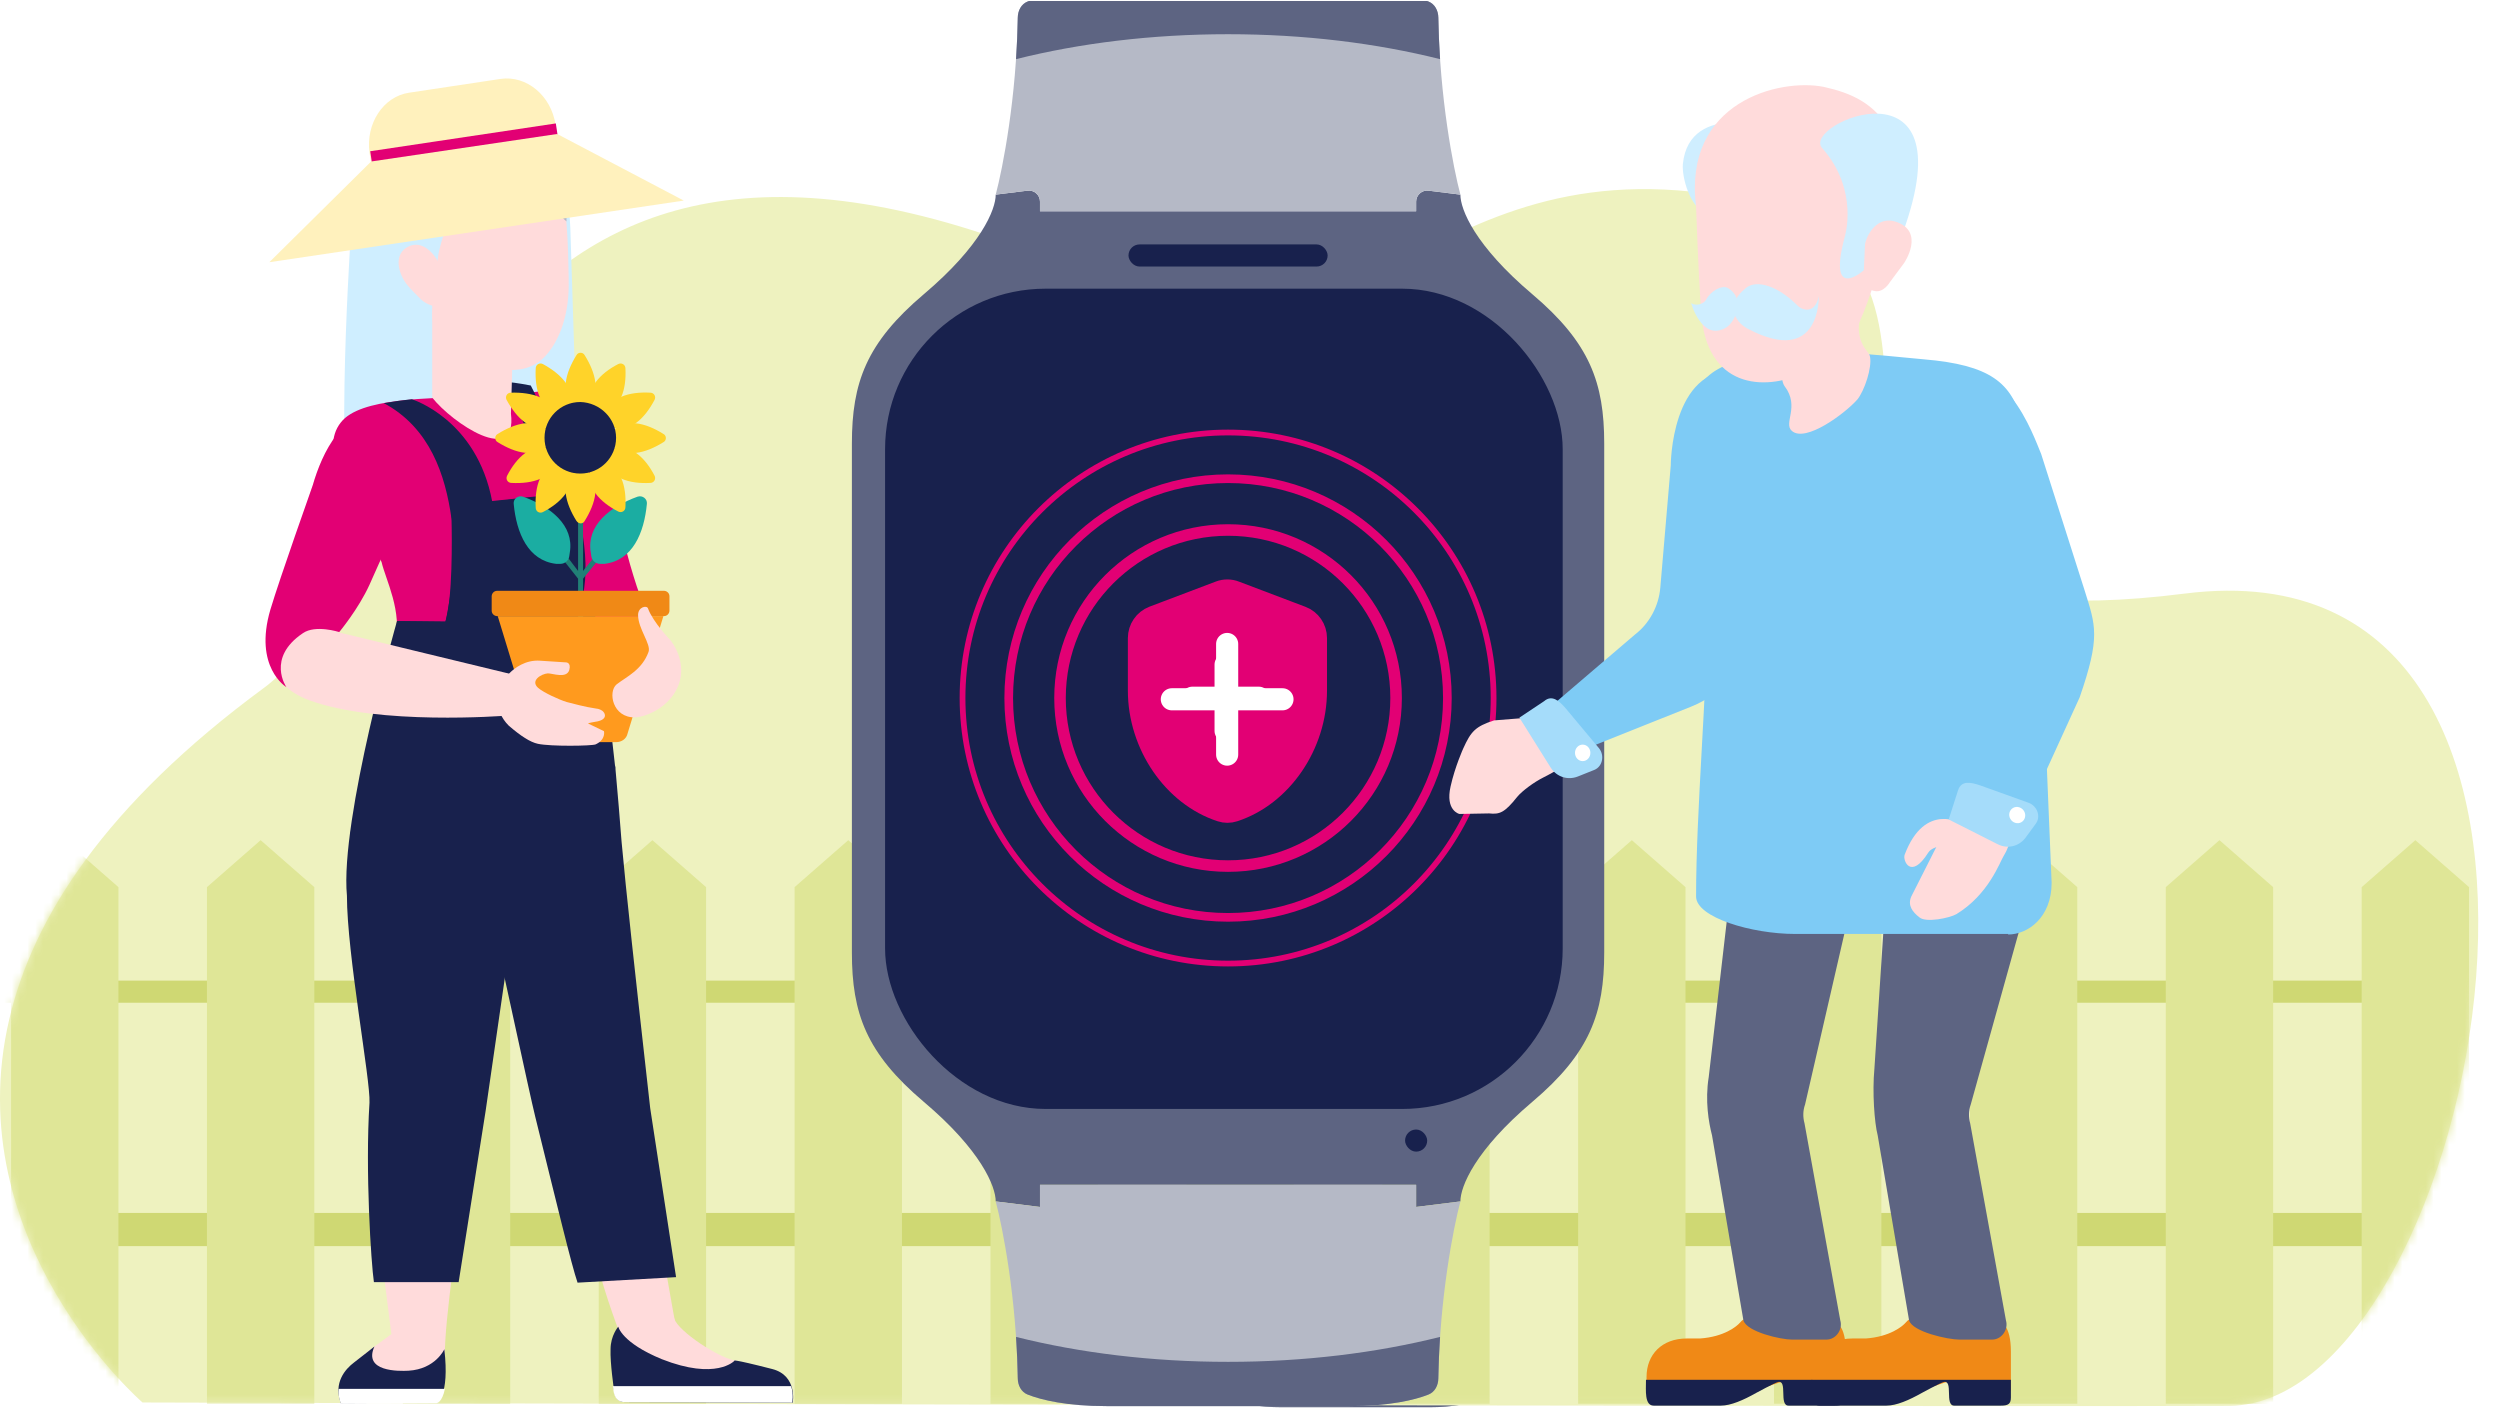 <svg width="320" height="181" viewBox="0 0 320 181" fill="none" xmlns="http://www.w3.org/2000/svg">
<g clip-path="url(#clip0_2648_9254)">
<path d="M120.356 90.032H105.404C102.873 90.032 100.803 87.963 100.803 85.435C100.803 82.907 102.873 80.838 105.404 80.838H120.356C122.887 80.838 124.957 82.907 124.957 85.435C124.957 88.078 122.887 90.032 120.356 90.032Z" fill="white"/>
<path d="M194.811 67.341H167.206C164.676 67.341 162.605 65.272 162.605 62.744C162.605 60.216 164.676 58.148 167.206 58.148H194.811C197.341 58.148 199.411 60.216 199.411 62.744C199.411 65.387 197.341 67.341 194.811 67.341Z" fill="white"/>
<path d="M158.914 86.609C158.914 86.092 158.461 85.692 157.949 85.756L155.478 86.065C155.478 87.21 154.362 90.016 149.895 93.796C145.428 97.576 144.311 100.668 144.311 105.392V144.906C144.311 149.631 145.428 152.723 149.895 156.503C154.362 160.282 155.478 163.088 155.478 164.234L158.914 164.663V162.945H188.12V164.663L191.556 164.234C191.556 163.088 192.673 160.282 197.139 156.503C201.606 152.723 202.723 149.631 202.723 144.906V105.392C202.723 100.668 201.606 97.576 197.139 93.796C192.673 90.016 191.556 87.21 191.556 86.065L189.086 85.756C188.573 85.692 188.12 86.092 188.12 86.609V87.354H158.914V86.609Z" fill="#5D6482"/>
<rect x="146.889" y="93.367" width="52.611" height="63.687" rx="12.46" fill="#18214D"/>
<rect x="165.785" y="89.931" width="15.462" height="1.718" rx="0.859" fill="#18214D"/>
<rect x="187.261" y="158.65" width="1.718" height="1.718" rx="0.859" fill="#18214D"/>
<path d="M157.955 71.07C159.009 70.649 160.999 70.174 164.067 70.174H182.964C186.032 70.174 188.022 70.649 189.076 71.07C189.578 71.27 189.835 71.781 189.843 72.322C189.936 78.506 191.007 84.012 191.554 86.065L189.084 85.756C188.571 85.692 188.118 86.092 188.118 86.609V87.354H158.913V86.609C158.913 86.092 158.46 85.692 157.947 85.756L155.477 86.065C156.024 84.012 157.095 78.506 157.188 72.322C157.196 71.781 157.453 71.27 157.955 71.07Z" fill="#B5B9C6"/>
<path d="M157.955 179.229C159.009 179.649 160.999 180.125 164.067 180.125H182.964C186.032 180.125 188.022 179.649 189.076 179.229C189.578 179.029 189.835 178.517 189.843 177.977C189.936 171.793 191.007 166.286 191.554 164.233L188.118 164.663V162.945H158.913V164.663L155.477 164.233C156.024 166.286 157.095 171.793 157.188 177.977C157.196 178.517 157.453 179.029 157.955 179.229Z" fill="#B5B9C6"/>
<g filter="url(#filter0_f_2648_9254)">
<path d="M180.472 119.162C182.404 121.113 182.404 124.275 180.472 126.226L174.154 132.606C173.781 132.983 173.172 132.983 172.799 132.606L166.48 126.226C164.548 124.275 164.548 121.113 166.48 119.162C168.182 117.444 170.814 117.239 172.738 118.547C173.176 118.845 173.777 118.845 174.215 118.547C176.139 117.239 178.771 117.444 180.472 119.162Z" fill="#E20074"/>
</g>
<g filter="url(#filter1_f_2648_9254)">
<path d="M173.516 132.88L173.202 133.2L173.516 133.509L173.831 133.2L173.516 132.88ZM166.4 125.875L166.715 125.556L166.4 125.875ZM173.516 118.869L173.202 119.189L173.516 119.498L173.831 119.189L173.516 118.869ZM180.947 126.194C183.09 124.084 183.09 120.66 180.947 118.55L180.318 119.189C182.105 120.948 182.105 123.797 180.318 125.556L180.947 126.194ZM173.831 133.2L180.947 126.194L180.318 125.556L173.202 132.561L173.831 133.2ZM166.086 126.194L173.202 133.2L173.831 132.561L166.715 125.556L166.086 126.194ZM166.715 125.556C164.928 123.797 164.928 120.948 166.715 119.189L166.086 118.55C163.943 120.66 163.943 124.084 166.086 126.194L166.715 125.556ZM166.715 119.189C168.505 117.426 171.411 117.426 173.202 119.189L173.831 118.55C171.691 116.444 168.225 116.444 166.086 118.55L166.715 119.189ZM180.947 118.55C178.807 116.444 175.342 116.444 173.202 118.55L173.831 119.189C175.621 117.426 178.528 117.426 180.318 119.189L180.947 118.55Z" fill="#E20074"/>
</g>
<g filter="url(#filter2_f_2648_9254)">
<path d="M161.491 125.152C161.265 125.152 161.081 125.336 161.081 125.563C161.081 125.79 161.265 125.973 161.491 125.973V125.152ZM170.452 125.563V125.973C170.638 125.973 170.801 125.848 170.848 125.668L170.452 125.563ZM171.213 122.699L171.601 122.563C171.541 122.393 171.377 122.282 171.197 122.289C171.017 122.296 170.863 122.42 170.816 122.594L171.213 122.699ZM173.281 128.585L172.894 128.721C172.955 128.896 173.125 129.008 173.309 128.995C173.494 128.982 173.647 128.848 173.684 128.667L173.281 128.585ZM175.022 119.995L175.417 119.882C175.365 119.7 175.195 119.577 175.006 119.585C174.817 119.592 174.657 119.728 174.62 119.914L175.022 119.995ZM176.437 124.926L176.042 125.04C176.093 125.216 176.254 125.337 176.437 125.337V124.926ZM185.543 125.337C185.77 125.337 185.954 125.153 185.954 124.926C185.954 124.7 185.77 124.516 185.543 124.516V125.337ZM161.491 125.973H170.452V125.152H161.491V125.973ZM170.848 125.668L171.61 122.805L170.816 122.594L170.055 125.457L170.848 125.668ZM170.826 122.836L172.894 128.721L173.669 128.449L171.601 122.563L170.826 122.836ZM173.684 128.667L175.425 120.077L174.62 119.914L172.879 128.503L173.684 128.667ZM174.628 120.108L176.042 125.04L176.832 124.813L175.417 119.882L174.628 120.108ZM176.437 125.337H185.543V124.516H176.437V125.337Z" fill="white"/>
</g>
<g filter="url(#filter3_f_2648_9254)">
<path d="M158.915 125.26C158.44 125.26 158.056 125.645 158.056 126.119C158.056 126.594 158.44 126.978 158.915 126.978V125.26ZM169.949 126.119V126.978C170.331 126.978 170.666 126.727 170.774 126.362L169.949 126.119ZM170.874 122.97L171.675 122.659C171.542 122.316 171.206 122.096 170.838 122.112C170.471 122.127 170.154 122.375 170.05 122.728L170.874 122.97ZM173.385 129.444L172.584 129.755C172.721 130.107 173.072 130.329 173.45 130.301C173.827 130.272 174.141 130.001 174.224 129.632L173.385 129.444ZM175.5 119.995L176.319 119.736C176.201 119.366 175.85 119.12 175.463 119.137C175.075 119.154 174.746 119.429 174.662 119.808L175.5 119.995ZM177.218 125.42L176.399 125.679C176.512 126.036 176.843 126.279 177.218 126.279V125.42ZM188.12 126.279C188.595 126.279 188.979 125.894 188.979 125.42C188.979 124.945 188.595 124.561 188.12 124.561V126.279ZM158.915 126.978H169.949V125.26H158.915V126.978ZM170.774 126.362L171.699 123.212L170.05 122.728L169.125 125.877L170.774 126.362ZM170.074 123.28L172.584 129.755L174.186 129.133L171.675 122.659L170.074 123.28ZM174.224 129.632L176.338 120.183L174.662 119.808L172.547 129.256L174.224 129.632ZM174.681 120.254L176.399 125.679L178.037 125.16L176.319 119.736L174.681 120.254ZM177.218 126.279H188.12V124.561H177.218V126.279Z" fill="white"/>
</g>
<g filter="url(#filter4_f_2648_9254)">
<circle cx="173.516" cy="125.15" r="13.047" stroke="#E20074" stroke-width="0.896"/>
</g>
<g filter="url(#filter5_f_2648_9254)">
<circle cx="173.516" cy="125.15" r="17.029" stroke="#E20074" stroke-width="0.672"/>
</g>
<g filter="url(#filter6_f_2648_9254)">
<circle cx="173.517" cy="125.15" r="20.616" stroke="#E20074" stroke-width="0.448"/>
</g>
<path d="M164.068 70.174C161.001 70.174 159.011 70.649 157.957 71.07C157.455 71.27 157.198 71.781 157.19 72.322C157.173 73.423 157.126 74.503 157.055 75.546C161.991 74.308 167.587 73.61 173.517 73.61C179.447 73.61 185.044 74.308 189.979 75.546C189.909 74.503 189.861 73.423 189.845 72.322C189.837 71.781 189.58 71.27 189.077 71.07C188.024 70.649 186.034 70.174 182.966 70.174H164.068Z" fill="#5D6482"/>
<path d="M164.068 180.125C161.001 180.125 159.011 179.65 157.957 179.229C157.455 179.029 157.198 178.518 157.19 177.977C157.173 176.876 157.126 175.796 157.055 174.753C161.991 175.991 167.587 176.689 173.517 176.689C179.447 176.689 185.044 175.991 189.979 174.753C189.909 175.796 189.861 176.876 189.845 177.977C189.837 178.518 189.58 179.029 189.077 179.229C188.024 179.65 186.034 180.125 182.966 180.125H164.068Z" fill="#5D6482"/>
<path d="M18.24 179.517C18.24 179.517 33.484 179.548 56.726 179.624C124.779 179.792 261.511 180.083 285.356 179.945C317.357 179.731 339.496 68.409 279.656 75.978C214.663 84.174 262.194 34.048 223.912 25.73C182.241 16.677 173.845 51.511 143.925 37.275C103.028 17.809 80.81 24.583 66.578 38.789C50.97 54.371 44.986 78.914 34.497 87.492C34.258 87.691 34.03 87.875 33.791 88.043C13.428 103.029 4.202 117.54 1.198 130.416C-5.525 158.965 18.24 179.517 18.24 179.517Z" fill="#EEF2BF"/>
<mask id="mask0_2648_9254" style="mask-type:alpha" maskUnits="userSpaceOnUse" x="0" y="24" width="318" height="156">
<path d="M18.24 179.517C18.24 179.517 33.484 179.548 56.726 179.624C124.779 179.792 261.511 180.083 285.356 179.945C317.357 179.731 339.496 68.409 279.656 75.978C214.663 84.174 262.194 34.048 223.912 25.73C182.241 16.677 173.845 51.511 143.925 37.275C103.028 17.809 80.81 24.583 66.578 38.789C50.97 54.371 44.986 78.914 34.497 87.492C34.258 87.691 34.03 87.875 33.791 88.043C13.428 103.029 4.202 117.54 1.198 130.416C-5.525 158.965 18.24 179.517 18.24 179.517Z" fill="#EEF2BF"/>
</mask>
<g mask="url(#mask0_2648_9254)">
<rect x="-8.498" y="125.517" width="324.297" height="2.832" fill="#CFD873"/>
<rect x="-8.498" y="155.256" width="324.297" height="4.248" fill="#CFD873"/>
<path d="M1.416 113.553L8.288 107.541L15.16 113.553V179.696H1.416V113.553Z" fill="#DFE697"/>
<path d="M26.489 113.553L33.361 107.541L40.233 113.553V179.696H26.489V113.553Z" fill="#DFE697"/>
<path d="M51.562 113.553L58.434 107.541L65.306 113.553V179.696H51.562V113.553Z" fill="#DFE697"/>
<path d="M76.635 113.553L83.507 107.541L90.379 113.553V179.696H76.635V113.553Z" fill="#DFE697"/>
<path d="M101.707 113.553L108.579 107.541L115.451 113.553V179.696H101.707V113.553Z" fill="#DFE697"/>
<path d="M126.781 113.553L133.652 107.541L140.524 113.553V179.696H126.781V113.553Z" fill="#DFE697"/>
<path d="M151.853 113.553L158.725 107.541L165.597 113.553V179.696H151.853V113.553Z" fill="#DFE697"/>
<path d="M176.926 113.553L183.798 107.541L190.67 113.553V179.696H176.926V113.553Z" fill="#DFE697"/>
<path d="M202.001 113.553L208.873 107.541L215.745 113.553V179.696H202.001V113.553Z" fill="#DFE697"/>
<path d="M227.073 113.553L233.945 107.541L240.817 113.553V179.696H227.073V113.553Z" fill="#DFE697"/>
<path d="M252.147 113.553L259.019 107.541L265.891 113.553V179.696H252.147V113.553Z" fill="#DFE697"/>
<path d="M277.219 113.553L284.091 107.541L290.963 113.553V179.696H277.219V113.553Z" fill="#DFE697"/>
<path d="M302.293 113.553L309.165 107.541L316.037 113.553V179.696H302.293V113.553Z" fill="#DFE697"/>
</g>
<path d="M83.718 153.752C83.718 153.752 86.113 168.124 87.099 172.774L80.9 174.535C80.9 174.535 76.038 163.616 75.123 154.88L83.718 153.752Z" fill="#FFDBDB"/>
<path d="M86.325 168.829C86.818 170.379 92.031 173.901 94.285 174.183C96.61 174.465 89.143 179.749 80.054 172.704C80.054 172.704 85.056 165.095 86.325 168.829Z" fill="#FFDBDB"/>
<path d="M79.138 169.815C79.138 169.815 78.152 170.943 78.152 172.704C78.082 174.465 78.575 177.776 78.575 177.776C78.575 177.776 78.575 179.467 79.984 179.467C83.084 179.467 101.471 179.538 101.471 179.538C101.471 179.538 102.105 176.086 98.865 175.24C93.37 173.831 94.004 174.183 94.004 174.183C94.004 174.183 91.679 176.72 84.704 173.972C79.561 171.858 79.138 169.815 79.138 169.815Z" fill="#18214D"/>
<path d="M58.92 155.514C58.92 155.514 56.877 169.181 56.947 173.338L50.395 172.986C50.395 172.986 48 155.303 48 151.428L58.92 155.514Z" fill="#FFDBDB"/>
<path d="M62.3 55.474C62.3 55.474 49.901 75.059 45.745 69.212C42.645 64.844 44.758 32.577 44.829 31.239C45.956 15.247 57.651 14.894 62.089 15.035C63.78 15.106 67.373 15.035 70.543 18.91C72.798 21.658 73.009 29.407 73.009 29.407L74.066 62.73L62.3 55.474Z" fill="#CFEEFF"/>
<path d="M76.814 86.19L84.493 81.963L84.563 81.893C83.577 80.061 82.732 78.441 82.309 77.243C80.266 72.382 77.237 58.574 77.237 58.574C77.237 58.574 76.321 47.583 66.457 50.613C61.737 52.092 66.176 59.067 68.43 63.153C68.43 63.153 72.446 77.454 74.418 81.259C75.052 82.456 75.546 84.359 76.814 86.19Z" fill="#E20074"/>
<path d="M75.335 54.346L76.463 58.362C76.463 58.362 77.308 61.814 77.308 63.928C77.237 66.816 76.11 68.366 75.969 68.578C74.772 70.903 75.335 74.284 76.322 80.766L78.858 100.492L46.803 100.633C46.803 100.351 50.537 82.386 50.537 82.386C51.593 78.37 49.339 74.143 48.846 71.959L44.971 63.787C44.971 63.787 40.744 57.658 43.633 54.065C46.098 50.895 54.764 51.035 61.386 50.683C61.386 50.683 73.785 51.035 75.335 54.346Z" fill="#E20074"/>
<path d="M83.226 141.847C81.253 124.304 80.126 113.948 79.562 107.749C79.351 104.86 79.069 101.69 78.788 98.519C78.788 98.238 78.788 98.167 78.717 97.956C77.59 87.318 75.899 76.962 75.899 76.962L74.349 77.243C77.379 67.31 67.938 49.345 67.938 49.345C64.697 48.711 63.57 48.852 63.57 48.852C66.177 49.486 70.263 63.365 70.263 63.365L62.936 64.139C61.739 64.28 59.414 64.633 57.723 65.478C58.709 72.734 57.018 79.568 57.018 79.568L50.819 79.498C50.537 83.373 48.353 92.883 48.353 92.883C46.592 96.688 44.83 106.903 44.83 106.903L56.243 109.58C59.132 114.16 62.936 118.739 63.57 120.641C63.852 121.557 67.797 140.085 68.502 142.903C71.32 154.316 73.151 161.925 73.927 164.18L86.537 163.475L83.226 141.847Z" fill="#18214D"/>
<path d="M65.4 52.938C66.246 59.772 57.862 54.136 55.326 50.895V38.425L65.823 38.284L65.4 52.938Z" fill="#FFDBDB"/>
<path d="M62.37 22.009C69.274 19.966 71.388 21.868 72.162 25.743C72.796 28.984 72.796 36.452 72.796 36.452C72.796 40.961 71.247 44.201 69.556 45.822C66.949 48.358 62.299 47.724 57.509 44.201C53.563 41.242 56.241 37.79 55.959 37.156C55.959 37.156 55.818 34.338 56.1 32.647C56.522 30.323 58.706 23.066 62.37 22.009Z" fill="#FFDBDB"/>
<path d="M52.367 31.52C54.621 30.534 56.171 33.634 56.171 33.634C56.171 33.634 56.383 36.945 56.876 38.636C57.158 39.693 54.762 39.34 53.706 38.143C53.635 38.072 52.297 36.734 52.226 36.593C50.958 35.113 50.254 32.436 52.367 31.52Z" fill="#FFDBDB"/>
<path d="M56.735 175.099C56.735 175.099 57.721 165.87 52.437 169.11C52.437 169.11 48.069 172.14 45.392 174.324C46.238 175.169 50.747 180.876 56.735 175.099Z" fill="#FFDBDB"/>
<path d="M56.875 172.703C56.875 172.703 55.748 175.24 52.296 175.451C51.028 175.521 46.449 175.592 47.928 172.351C47.928 172.351 46.519 173.478 45.321 174.394C44.194 175.24 42.644 177.001 43.63 179.607L55.889 179.537C55.889 179.537 57.58 178.833 56.875 172.703Z" fill="#18214D"/>
<path d="M78.504 177.777C78.504 177.777 78.504 179.467 79.913 179.467C83.013 179.467 101.401 179.538 101.401 179.538C101.401 179.538 101.612 178.481 101.26 177.424H78.434C78.504 177.636 78.504 177.777 78.504 177.777Z" fill="white"/>
<path d="M68.148 63.646L63.006 64.21C61.033 53.642 52.72 51.106 52.72 51.106C52.72 51.106 51.381 51.247 50.959 51.317C50.465 51.388 49.127 51.599 49.127 51.599C55.045 54.769 57.017 60.828 57.792 66.394C57.863 68.93 57.933 76.68 57.017 79.568L50.818 79.498C50.818 79.498 43.491 104.93 44.407 114.653C44.407 122.12 47.436 138.253 47.295 141.142C46.731 149.878 47.507 161.714 47.859 164.109H58.708L62.16 142.199C62.16 142.199 68.43 98.942 68.43 98.378L68.148 63.646Z" fill="#18214D"/>
<path d="M43.35 177.776C43.279 178.34 43.35 178.904 43.632 179.679L55.89 179.608C55.89 179.608 56.595 179.538 56.947 177.776H43.35Z" fill="white"/>
<path d="M65.894 86.401L64.625 91.615C64.625 91.615 48.422 92.883 39.615 89.642C33.697 87.529 33.627 81.963 34.895 77.877C36.163 73.932 40.038 62.096 40.038 62.096C41.236 57.939 43.842 52.937 48.492 54.346C54.058 56.037 50.817 62.166 50.817 62.166C50.817 62.166 46.167 71.325 44.97 74.354C44.336 75.975 43.208 80.906 43.208 80.906L65.894 86.401Z" fill="#FFDBDB"/>
<path d="M76.038 71.325L74.629 73.086V62.166H73.995V73.086L72.656 71.325L72.163 71.748L73.995 74.073V82.104H74.629V74.073L76.531 71.748L76.038 71.325Z" fill="#218076"/>
<path d="M65.753 64.491C65.682 63.857 66.316 63.364 66.95 63.575C70.473 64.844 73.502 67.239 72.939 70.691L72.868 71.184C72.798 71.748 72.305 72.171 71.741 72.171H71.177C67.584 71.748 66.105 68.225 65.753 64.491Z" fill="#1BADA2"/>
<path d="M82.802 64.491C82.872 63.857 82.238 63.364 81.604 63.575C78.081 64.844 75.052 67.239 75.615 70.691L75.686 71.184C75.756 71.748 76.249 72.171 76.813 72.171H77.377C80.97 71.748 82.449 68.225 82.802 64.491Z" fill="#1BADA2"/>
<path d="M68.571 64.985C68.571 65.478 69.064 65.76 69.487 65.548C71.812 64.351 73.714 62.378 73.009 59.983L72.305 59.56L71.6 59.137C69.134 59.701 68.43 62.307 68.571 64.985Z" fill="#FFD329"/>
<path d="M64.907 60.898C64.696 61.321 64.978 61.814 65.471 61.814C68.148 61.955 70.755 61.251 71.318 58.785L70.895 58.08L70.473 57.376C68.007 56.671 66.105 58.573 64.907 60.898Z" fill="#FFD329"/>
<path d="M63.71 55.544C63.287 55.755 63.287 56.389 63.71 56.601C65.965 58.01 68.571 58.714 70.262 56.883V56.037V55.192C68.571 53.431 65.965 54.135 63.71 55.544Z" fill="#FFD329"/>
<path d="M65.4 50.26C64.907 50.26 64.626 50.753 64.837 51.176C66.105 53.501 68.007 55.403 70.403 54.699L70.825 53.994L71.248 53.289C70.684 50.894 68.078 50.19 65.4 50.26Z" fill="#FFD329"/>
<path d="M69.487 46.597C69.064 46.386 68.571 46.667 68.571 47.16C68.43 49.838 69.134 52.444 71.6 53.008L72.305 52.585L73.009 52.163C73.714 49.767 71.812 47.865 69.487 46.597Z" fill="#FFD329"/>
<path d="M74.84 45.469C74.629 45.047 73.995 45.047 73.784 45.469C72.374 47.724 71.67 50.331 73.502 52.021H74.347H75.192C76.954 50.331 76.249 47.724 74.84 45.469Z" fill="#FFD329"/>
<path d="M80.055 47.16C80.055 46.667 79.561 46.386 79.139 46.597C76.814 47.794 74.912 49.767 75.616 52.163L76.321 52.585L77.025 53.008C79.491 52.374 80.195 49.767 80.055 47.16Z" fill="#FFD329"/>
<path d="M83.788 51.177C83.999 50.754 83.718 50.261 83.224 50.261C80.547 50.12 77.941 50.824 77.377 53.29L77.8 53.995L78.222 54.699C80.618 55.474 82.52 53.572 83.788 51.177Z" fill="#FFD329"/>
<path d="M84.915 56.601C85.338 56.39 85.338 55.756 84.915 55.544C82.661 54.135 80.054 53.431 78.364 55.262V56.108V56.953C80.054 58.715 82.661 58.01 84.915 56.601Z" fill="#FFD329"/>
<path d="M83.224 61.814C83.718 61.814 83.999 61.321 83.788 60.898C82.59 58.573 80.618 56.671 78.222 57.376L77.8 58.08L77.377 58.785C78.011 61.251 80.618 61.955 83.224 61.814Z" fill="#FFD329"/>
<path d="M79.139 65.478C79.561 65.689 80.055 65.407 80.055 64.914C80.195 62.237 79.491 59.63 77.025 59.067L76.321 59.49L75.616 59.912C74.912 62.378 76.814 64.28 79.139 65.478Z" fill="#FFD329"/>
<path d="M73.784 66.675C74.065 67.098 74.629 67.098 74.84 66.675C76.249 64.421 76.954 61.814 75.122 60.123H74.277H73.431C71.67 61.814 72.374 64.421 73.784 66.675Z" fill="#FFD329"/>
<path d="M78.857 56.037C78.857 58.574 76.814 60.617 74.277 60.617C71.741 60.617 69.698 58.574 69.698 56.037C69.698 53.501 71.741 51.458 74.277 51.458C76.814 51.529 78.857 53.572 78.857 56.037Z" fill="#18214D"/>
<path d="M63.709 78.863L68.288 93.869C68.5 94.503 69.134 94.996 69.768 94.996H78.856C79.561 94.996 80.195 94.574 80.336 93.869L84.915 78.863H63.709Z" fill="#FF9A1E"/>
<path d="M85.69 78.159C85.69 78.511 85.408 78.863 84.986 78.863H63.639C63.287 78.863 62.935 78.582 62.935 78.159V76.327C62.935 75.975 63.216 75.623 63.639 75.623H84.986C85.338 75.623 85.69 75.904 85.69 76.327V78.159Z" fill="#F08916"/>
<path d="M38.77 81.047C34.05 84.218 36.656 87.952 36.656 87.952C36.656 87.952 32.429 85.415 34.613 78.018C35.811 74.002 40.038 62.096 40.038 62.096C41.236 57.94 43.983 52.163 48.703 53.36C55.608 55.192 52.297 63.646 52.297 63.646C52.297 63.646 48.563 72.03 47.294 74.848C45.886 77.948 43.42 80.907 43.42 80.907C43.42 80.907 40.39 79.92 38.77 81.047Z" fill="#E20074"/>
<path d="M63.78 88.445C63.78 88.445 63.85 87.599 65.259 86.12C65.823 85.556 67.232 84.429 69.134 84.57C70.261 84.64 72.375 84.781 72.375 84.781C72.375 84.781 73.15 84.711 72.868 85.767C72.516 86.895 70.754 86.19 70.12 86.19C69.275 86.26 67.866 87.106 68.852 88.022C69.557 88.656 71.6 89.572 72.516 89.853C73.361 90.065 74.841 90.488 76.32 90.699C76.602 90.699 77.095 90.91 77.236 91.122C77.518 91.403 77.729 92.178 76.179 92.39C75.334 92.531 75.263 92.601 75.263 92.601L77.306 93.587C77.306 93.587 77.588 94.644 76.249 95.278C75.756 95.49 70.472 95.56 68.852 95.208C67.866 94.996 66.668 94.221 65.118 92.883C63.075 90.84 63.78 88.445 63.78 88.445Z" fill="#FFDBDB"/>
<path d="M67.09 18.98C67.09 18.98 72.515 20.953 72.515 28.35C72.515 28.35 67.231 23.771 67.09 18.98Z" fill="#B5B9C6"/>
<path d="M57.016 28.35C57.016 28.35 67.584 28.562 67.725 19.121C67.725 19.121 56.241 18.628 57.016 28.35Z" fill="#B5B9C6"/>
<path d="M81.674 78.723C81.674 77.666 82.801 77.455 82.942 77.877C83.576 79.639 85.831 81.964 85.831 81.964C85.831 81.964 88.649 85.345 86.183 88.938C84.915 90.77 82.66 91.756 81.322 91.827C78.363 91.897 77.799 88.516 78.927 87.6C80.195 86.613 82.167 85.768 83.013 83.443C83.365 82.457 81.674 80.484 81.674 78.723Z" fill="#FFDBDB"/>
<path d="M71.317 17.289C71.881 21.023 69.626 24.405 66.315 24.898L54.55 26.659C51.239 27.152 48.069 24.546 47.505 20.812L47.294 19.544C46.8 15.81 49.055 12.358 52.366 11.865L64.061 10.103C67.372 9.61 70.542 12.217 71.106 15.951L71.317 17.289Z" fill="#FFF1BD"/>
<path d="M71.146 15.798L47.387 19.358L47.742 21.727L71.501 18.167L71.146 15.798Z" fill="#E20074"/>
<path d="M87.521 25.674L34.472 33.564L47.505 20.672L71.318 17.149L87.521 25.674Z" fill="#FFF1BD"/>
<path d="M133.117 25.809C133.117 24.958 132.37 24.299 131.525 24.404L127.452 24.913C127.452 26.802 125.611 31.428 118.247 37.659C110.883 43.89 109.042 48.988 109.042 56.776V121.919C109.042 129.708 110.883 134.806 118.247 141.037C125.611 147.268 127.452 151.894 127.452 153.782L133.117 154.49V151.658H181.266V154.49L186.93 153.782C186.93 151.894 188.771 147.268 196.135 141.037C203.499 134.806 205.34 129.708 205.34 121.919V56.776C205.34 48.988 203.499 43.89 196.135 37.659C188.771 31.428 186.93 26.802 186.93 24.913L182.857 24.404C182.012 24.299 181.266 24.958 181.266 25.809V27.038H133.117V25.809Z" fill="#5D6482"/>
<rect x="113.29" y="36.951" width="86.735" height="104.995" rx="20.542" fill="#18214D"/>
<rect x="144.446" y="31.286" width="25.491" height="2.832" rx="1.416" fill="#18214D"/>
<rect x="179.849" y="144.578" width="2.832" height="2.832" rx="1.416" fill="#18214D"/>
<path d="M131.538 0.192C133.275 -0.501 136.556 -1.285 141.613 -1.285H172.768C177.826 -1.285 181.106 -0.501 182.843 0.192C183.671 0.522 184.095 1.365 184.108 2.256C184.262 12.451 186.027 21.529 186.93 24.913L182.857 24.404C182.012 24.299 181.265 24.958 181.265 25.81V27.038H133.116V25.81C133.116 24.958 132.37 24.299 131.525 24.404L127.452 24.913C128.354 21.529 130.12 12.451 130.273 2.256C130.287 1.365 130.71 0.522 131.538 0.192Z" fill="#B5B9C6"/>
<path d="M131.538 178.504C133.275 179.197 136.556 179.981 141.613 179.981H172.768C177.826 179.981 181.106 179.197 182.843 178.504C183.671 178.174 184.095 177.331 184.108 176.44C184.262 166.245 186.027 157.167 186.93 153.782L181.265 154.49V151.658H133.116V154.49L127.452 153.782C128.354 157.167 130.12 166.245 130.273 176.44C130.287 177.331 130.71 178.174 131.538 178.504Z" fill="#B5B9C6"/>
<g filter="url(#filter7_f_2648_9254)">
<circle cx="157.191" cy="89.349" r="21.509" stroke="#E20074" stroke-width="1.477"/>
</g>
<g filter="url(#filter8_f_2648_9254)">
<circle cx="157.19" cy="89.348" r="28.074" stroke="#E20074" stroke-width="1.108"/>
</g>
<g filter="url(#filter9_f_2648_9254)">
<circle cx="157.191" cy="89.348" r="33.987" stroke="#E20074" stroke-width="0.738"/>
</g>
<path d="M141.613 -1.285C136.556 -1.285 133.276 -0.501 131.539 0.192C130.711 0.522 130.287 1.365 130.274 2.256C130.246 4.072 130.168 5.852 130.052 7.571C138.189 5.531 147.414 4.379 157.191 4.379C166.968 4.379 176.193 5.531 184.33 7.571C184.214 5.852 184.136 4.072 184.109 2.256C184.095 1.365 183.672 0.522 182.844 0.192C181.107 -0.501 177.826 -1.285 172.769 -1.285H141.613Z" fill="#5D6482"/>
<path d="M141.613 179.981C136.556 179.981 133.276 179.197 131.539 178.504C130.711 178.174 130.287 177.331 130.274 176.44C130.246 174.624 130.168 172.844 130.052 171.125C138.189 173.165 147.414 174.316 157.191 174.316C166.968 174.316 176.193 173.165 184.33 171.125C184.214 172.844 184.136 174.624 184.109 176.44C184.095 177.331 183.672 178.174 182.844 178.504C181.107 179.197 177.826 179.981 172.769 179.981H141.613Z" fill="#5D6482"/>
<path d="M223.931 168.65C223.438 168.65 223.015 168.932 222.733 169.284C222.311 169.777 220.69 171.116 217.591 171.327C217.591 171.327 217.731 171.327 215.9 171.327C212.729 171.327 210.757 173.37 210.757 176.258V176.752C210.757 178.02 210.898 178.583 212.166 178.583H221.395C222.663 178.583 223.79 178.231 224.847 177.949C224.847 177.949 227.242 177.104 227.735 176.963C228.722 176.681 230.624 177.597 230.624 178.583H234.992C235.908 178.583 236.26 178.372 236.26 177.527V173.018C236.26 169.566 234.992 169.143 234.499 169.143H233.16C232.878 169.143 232.597 169.143 232.385 169.213C232.103 169.284 231.892 169.354 231.61 169.495C231.61 169.495 226.326 168.509 226.467 168.227C226.326 168.227 224.283 168.65 223.931 168.65Z" fill="#F08916"/>
<path d="M210.685 176.681C210.685 177.949 210.474 179.922 211.671 179.922H220.266C221.534 179.922 223.155 179.218 224.775 178.302C224.775 178.302 227.1 177.034 227.593 176.893C228.861 176.611 227.664 179.922 228.932 179.922H234.85C235.765 179.922 236.118 179.711 236.118 178.865V176.611H210.685V176.681Z" fill="#18214D"/>
<path d="M245.136 168.65C244.643 168.65 244.221 168.932 243.939 169.284C243.516 169.777 241.896 171.116 238.796 171.327C238.796 171.327 238.937 171.327 237.105 171.327C233.935 171.327 231.962 173.37 231.962 176.258V176.752C231.962 178.02 232.103 178.583 233.371 178.583H242.6C243.868 178.583 244.995 178.231 246.052 177.949C246.052 177.949 248.448 177.104 248.941 176.963C249.927 176.681 251.829 177.597 251.829 178.583H256.127C257.043 178.583 257.395 178.372 257.395 177.527V173.018C257.395 169.566 256.127 169.143 255.634 169.143H254.295C254.013 169.143 253.731 169.143 253.52 169.213C253.238 169.284 253.027 169.354 252.745 169.495C252.745 169.495 247.461 168.509 247.602 168.227C247.532 168.227 245.489 168.65 245.136 168.65Z" fill="#F08916"/>
<path d="M231.892 176.681C231.892 177.949 231.68 179.922 232.878 179.922H241.473C242.741 179.922 244.361 179.218 245.982 178.302C245.982 178.302 248.307 177.034 248.8 176.893C250.068 176.611 248.87 179.922 250.138 179.922H256.127C257.043 179.922 257.395 179.711 257.395 178.865V176.611H231.892V176.681Z" fill="#18214D"/>
<path d="M257.183 115.742C258.381 115.742 259.156 117.01 258.733 118.137L252.252 141.386C251.97 142.161 251.97 143.006 252.181 143.781L256.76 169.002C257.113 170.2 256.197 171.468 254.999 171.468H250.772C249.363 171.468 244.784 170.482 244.361 169.002L240.345 145.331C239.923 143.711 239.641 139.765 239.923 136.806L241.261 116.376C241.543 114.896 244.925 115.671 246.334 115.671H257.183V115.742Z" fill="#5D6482"/>
<path d="M234.991 115.107C236.189 115.107 236.964 116.376 236.541 117.503L231.046 141.386C230.764 142.16 230.764 143.006 230.976 143.781L235.555 169.002C235.907 170.2 234.991 171.468 233.794 171.468H229.355C227.946 171.468 223.578 170.482 223.156 169.002L219.14 145.331C218.717 143.71 218.224 140.892 218.717 137.863L221.113 117.151C221.394 115.671 223.719 115.671 225.128 115.671L234.991 115.107Z" fill="#5D6482"/>
<path d="M195.678 91.858L191.24 92.211C188.845 92.986 188.281 93.62 187.295 95.804C187.295 95.804 186.238 98.129 185.674 100.665C184.97 103.765 186.801 104.187 186.801 104.187L190.606 104.117C191.944 104.258 192.578 104.046 194.199 102.003C194.833 101.228 196.383 100.101 197.51 99.537C199.483 98.551 201.173 97.354 200.469 98.058C201.033 97.565 202.512 96.86 200.892 94.958C198.637 92.422 195.678 91.858 195.678 91.858Z" fill="#FFDBDB"/>
<path d="M228.933 62.551C229.215 60.227 231.821 47.968 222.381 47.405C213.856 46.911 213.856 59.593 213.856 59.593L212.518 75.233C212.306 77.628 211.109 79.812 209.277 81.221L195.68 92.845L198.639 97.566L216.463 90.45C220.69 88.759 223.79 85.025 224.847 80.376L228.933 62.551Z" fill="#7ECBF5"/>
<path d="M204.064 98.552C205.121 98.129 205.403 96.72 204.698 95.804L200.401 90.661C199.555 89.675 198.64 88.9 197.653 89.745L194.483 91.859L198.499 98.27C199.274 99.467 200.683 99.89 201.951 99.397L204.064 98.552Z" fill="#A5DCFA"/>
<path d="M201.598 96.367C201.598 96.931 202.02 97.424 202.584 97.424C203.148 97.424 203.57 96.931 203.57 96.367C203.57 95.804 203.148 95.311 202.584 95.311C202.02 95.311 201.598 95.804 201.598 96.367Z" fill="white"/>
<path d="M257.043 119.616C259.579 119.616 262.609 117.432 262.609 112.994L261.904 96.015C261.904 96.015 263.243 73.118 258.805 54.167C257.607 48.954 254.648 46.7 246.264 45.995C240.769 45.572 216.957 42.12 216.886 51.983C216.816 57.549 216.252 69.526 217.943 73.964C219.07 76.993 218.507 80.445 218.507 79.107C218.507 88.266 217.098 103.835 217.098 114.755C217.098 117.432 224.213 119.546 229.779 119.546H257.043V119.616Z" fill="#7ECBF5"/>
<path d="M261.269 58.112C260.353 55.999 256.408 44.093 248.024 48.32C240.345 52.194 246.756 63.185 246.756 63.185L253.52 77.345C254.576 79.529 256.76 82.841 255.844 84.954L251.054 102.637L258.451 106.23L266.201 89.251C268.878 81.502 268.244 80.093 266.835 75.584L261.269 58.112Z" fill="#7ECBF5"/>
<path d="M251.195 105.455C251.195 105.455 246.404 102.497 243.797 109.401C243.516 110.105 244.572 112.712 246.827 109.119C247.109 108.626 248.306 108.062 249.363 108.414C249.363 108.344 252.745 107.992 251.195 105.455Z" fill="#FFDBDB"/>
<path d="M250.56 103.061L244.643 114.755C244.149 115.883 244.784 116.728 245.699 117.432C246.545 118.137 249.574 117.503 250.42 117.01C254.576 114.474 255.985 110.317 256.478 109.542C258.662 105.949 256.056 103.976 256.056 103.976L250.56 103.061Z" fill="#FFDBDB"/>
<path d="M260.563 105.456C261.268 104.54 260.775 103.201 259.718 102.778L253.448 100.524C252.18 100.101 251.053 99.89 250.63 101.158L249.432 104.892L255.702 108.062C256.97 108.696 258.379 108.344 259.225 107.287L260.563 105.456Z" fill="#A5DCFA"/>
<path d="M257.325 104.821C257.606 105.315 258.24 105.526 258.734 105.244C259.227 104.962 259.368 104.328 259.086 103.835C258.804 103.342 258.17 103.131 257.677 103.412C257.184 103.694 257.043 104.328 257.325 104.821Z" fill="white"/>
<path d="M227.524 16.477C227.524 16.477 216.252 12.743 215.407 20.985C215.125 24.367 219.422 35.991 227.524 16.477Z" fill="#CFEEFF"/>
<path d="M239.359 45.643C239.289 45.22 238.866 44.938 238.443 44.163C237.034 41.416 238.936 38.739 238.936 38.739L229.003 41.064C229.003 41.064 227.312 47.968 228.439 49.447C230.412 52.054 228.228 54.167 229.355 55.154C231.116 56.704 236.189 52.899 237.739 51.138C238.655 50.011 239.641 47.052 239.359 45.643Z" fill="#FFDBDB"/>
<path d="M240.839 33.666C242.037 30.848 246.123 24.508 241.896 16.758C239.994 13.235 236.964 11.897 233.442 11.122C227.876 9.995 215.406 12.954 217.097 26.48C217.097 26.48 217.379 34.652 217.731 39.866C218.365 49.729 225.833 50.081 230.835 47.756C232.033 47.193 235.696 44.938 236.823 43.318C238.585 40.922 239.641 36.484 240.839 33.666Z" fill="#FFDBDB"/>
<path d="M238.584 34.582C238.584 34.582 233.863 38.809 236.118 30.355C236.118 30.355 238.02 24.367 233.229 18.942C230.482 15.842 251.899 6.754 243.586 29.721L238.584 34.582Z" fill="#CFEEFF"/>
<path d="M242.671 28.382C246.475 29.65 243.728 33.666 243.728 33.666L241.896 36.132C241.896 36.132 241.121 37.47 239.994 37.259C238.585 36.977 238.514 36.202 238.585 34.3C238.585 34.159 238.726 31.341 238.726 31.2C239.008 29.932 240.346 27.607 242.671 28.382Z" fill="#FFDBDB"/>
<path d="M223.509 36.836C224.847 35.78 227.524 36.555 230.061 39.091C230.554 39.654 232.315 40.359 232.808 37.893C232.808 37.893 233.09 46.981 223.79 42.12C222.593 41.557 220.338 39.373 223.509 36.836Z" fill="#CFEEFF"/>
<path d="M221.112 36.837C220.407 36.484 218.998 37.189 218.364 38.386C218.082 38.88 217.166 39.232 216.462 38.809C216.462 38.809 217.871 43.811 220.971 41.909C222.028 41.275 223.577 38.245 221.112 36.837Z" fill="#CFEEFF"/>
<g filter="url(#filter10_f_2648_9254)">
<path d="M156.121 75.764L147.624 78.983C146.52 79.412 145.783 80.471 145.783 81.673V88.397C145.783 95.308 150.216 101.803 156.305 103.778C156.829 103.949 157.396 103.949 157.92 103.778C164.009 101.803 168.441 95.322 168.441 88.397V81.673C168.441 80.486 167.705 79.412 166.601 78.998L158.104 75.778C157.466 75.521 156.758 75.521 156.121 75.764Z" fill="#E20074"/>
</g>
<path d="M156.877 89.309V85.061M156.877 89.309H161.125M156.877 89.309H152.628M156.877 89.309V93.557" stroke="white" stroke-width="2.832" stroke-linecap="round" stroke-linejoin="round"/>
<g filter="url(#filter11_f_2648_9254)">
<path d="M157.076 89.509V82.428M157.076 89.509H164.157M157.076 89.509H149.995M157.076 89.509V96.59" stroke="white" stroke-width="2.832" stroke-linecap="round" stroke-linejoin="round"/>
</g>
<g filter="url(#filter12_f_2648_9254)">
<path d="M156.121 75.764L147.624 78.983C146.52 79.412 145.783 80.471 145.783 81.673V88.397C145.783 95.308 150.216 101.803 156.305 103.778C156.829 103.949 157.396 103.949 157.92 103.778C164.009 101.803 168.441 95.322 168.441 88.397V81.673C168.441 80.486 167.705 79.412 166.601 78.998L158.104 75.778C157.466 75.521 156.758 75.521 156.121 75.764Z" stroke="#E20074" stroke-width="2.832"/>
</g>
</g>
<defs>
<filter id="filter0_f_2648_9254" x="164.826" y="117.494" width="17.301" height="15.6" filterUnits="userSpaceOnUse" color-interpolation-filters="sRGB">
<feFlood flood-opacity="0" result="BackgroundImageFix"/>
<feBlend mode="normal" in="SourceGraphic" in2="BackgroundImageFix" result="shape"/>
<feGaussianBlur stdDeviation="0.103" result="effect1_foregroundBlur_2648_9254"/>
</filter>
<filter id="filter1_f_2648_9254" x="162.687" y="115.179" width="21.66" height="20.122" filterUnits="userSpaceOnUse" color-interpolation-filters="sRGB">
<feFlood flood-opacity="0" result="BackgroundImageFix"/>
<feBlend mode="normal" in="SourceGraphic" in2="BackgroundImageFix" result="shape"/>
<feGaussianBlur stdDeviation="0.896" result="effect1_foregroundBlur_2648_9254"/>
</filter>
<filter id="filter2_f_2648_9254" x="160.67" y="119.174" width="25.695" height="10.233" filterUnits="userSpaceOnUse" color-interpolation-filters="sRGB">
<feFlood flood-opacity="0" result="BackgroundImageFix"/>
<feBlend mode="normal" in="SourceGraphic" in2="BackgroundImageFix" result="shape"/>
<feGaussianBlur stdDeviation="0.205" result="effect1_foregroundBlur_2648_9254"/>
</filter>
<filter id="filter3_f_2648_9254" x="156.413" y="117.493" width="34.21" height="14.453" filterUnits="userSpaceOnUse" color-interpolation-filters="sRGB">
<feFlood flood-opacity="0" result="BackgroundImageFix"/>
<feBlend mode="normal" in="SourceGraphic" in2="BackgroundImageFix" result="shape"/>
<feGaussianBlur stdDeviation="0.822" result="effect1_foregroundBlur_2648_9254"/>
</filter>
<filter id="filter4_f_2648_9254" x="158.378" y="110.012" width="30.276" height="30.276" filterUnits="userSpaceOnUse" color-interpolation-filters="sRGB">
<feFlood flood-opacity="0" result="BackgroundImageFix"/>
<feBlend mode="normal" in="SourceGraphic" in2="BackgroundImageFix" result="shape"/>
<feGaussianBlur stdDeviation="0.822" result="effect1_foregroundBlur_2648_9254"/>
</filter>
<filter id="filter5_f_2648_9254" x="154.508" y="106.142" width="38.016" height="38.016" filterUnits="userSpaceOnUse" color-interpolation-filters="sRGB">
<feFlood flood-opacity="0" result="BackgroundImageFix"/>
<feBlend mode="normal" in="SourceGraphic" in2="BackgroundImageFix" result="shape"/>
<feGaussianBlur stdDeviation="0.822" result="effect1_foregroundBlur_2648_9254"/>
</filter>
<filter id="filter6_f_2648_9254" x="151.034" y="102.666" width="44.966" height="44.966" filterUnits="userSpaceOnUse" color-interpolation-filters="sRGB">
<feFlood flood-opacity="0" result="BackgroundImageFix"/>
<feBlend mode="normal" in="SourceGraphic" in2="BackgroundImageFix" result="shape"/>
<feGaussianBlur stdDeviation="0.822" result="effect1_foregroundBlur_2648_9254"/>
</filter>
<filter id="filter7_f_2648_9254" x="132.234" y="64.392" width="49.913" height="49.913" filterUnits="userSpaceOnUse" color-interpolation-filters="sRGB">
<feFlood flood-opacity="0" result="BackgroundImageFix"/>
<feBlend mode="normal" in="SourceGraphic" in2="BackgroundImageFix" result="shape"/>
<feGaussianBlur stdDeviation="1.354" result="effect1_foregroundBlur_2648_9254"/>
</filter>
<filter id="filter8_f_2648_9254" x="125.854" y="58.011" width="62.674" height="62.673" filterUnits="userSpaceOnUse" color-interpolation-filters="sRGB">
<feFlood flood-opacity="0" result="BackgroundImageFix"/>
<feBlend mode="normal" in="SourceGraphic" in2="BackgroundImageFix" result="shape"/>
<feGaussianBlur stdDeviation="1.354" result="effect1_foregroundBlur_2648_9254"/>
</filter>
<filter id="filter9_f_2648_9254" x="120.125" y="52.283" width="74.131" height="74.131" filterUnits="userSpaceOnUse" color-interpolation-filters="sRGB">
<feFlood flood-opacity="0" result="BackgroundImageFix"/>
<feBlend mode="normal" in="SourceGraphic" in2="BackgroundImageFix" result="shape"/>
<feGaussianBlur stdDeviation="1.354" result="effect1_foregroundBlur_2648_9254"/>
</filter>
<filter id="filter10_f_2648_9254" x="144.367" y="74.167" width="25.491" height="31.155" filterUnits="userSpaceOnUse" color-interpolation-filters="sRGB">
<feFlood flood-opacity="0" result="BackgroundImageFix"/>
<feBlend mode="normal" in="SourceGraphic" in2="BackgroundImageFix" result="shape"/>
<feGaussianBlur stdDeviation="0.708" result="effect1_foregroundBlur_2648_9254"/>
</filter>
<filter id="filter11_f_2648_9254" x="142.915" y="75.348" width="28.323" height="28.323" filterUnits="userSpaceOnUse" color-interpolation-filters="sRGB">
<feFlood flood-opacity="0" result="BackgroundImageFix"/>
<feBlend mode="normal" in="SourceGraphic" in2="BackgroundImageFix" result="shape"/>
<feGaussianBlur stdDeviation="2.832" result="effect1_foregroundBlur_2648_9254"/>
</filter>
<filter id="filter12_f_2648_9254" x="138.702" y="68.503" width="36.82" height="42.484" filterUnits="userSpaceOnUse" color-interpolation-filters="sRGB">
<feFlood flood-opacity="0" result="BackgroundImageFix"/>
<feBlend mode="normal" in="SourceGraphic" in2="BackgroundImageFix" result="shape"/>
<feGaussianBlur stdDeviation="2.832" result="effect1_foregroundBlur_2648_9254"/>
</filter>
<clipPath id="clip0_2648_9254">
<rect y="0.125" width="320" height="180" rx="16" fill="white"/>
</clipPath>
</defs>
</svg>

